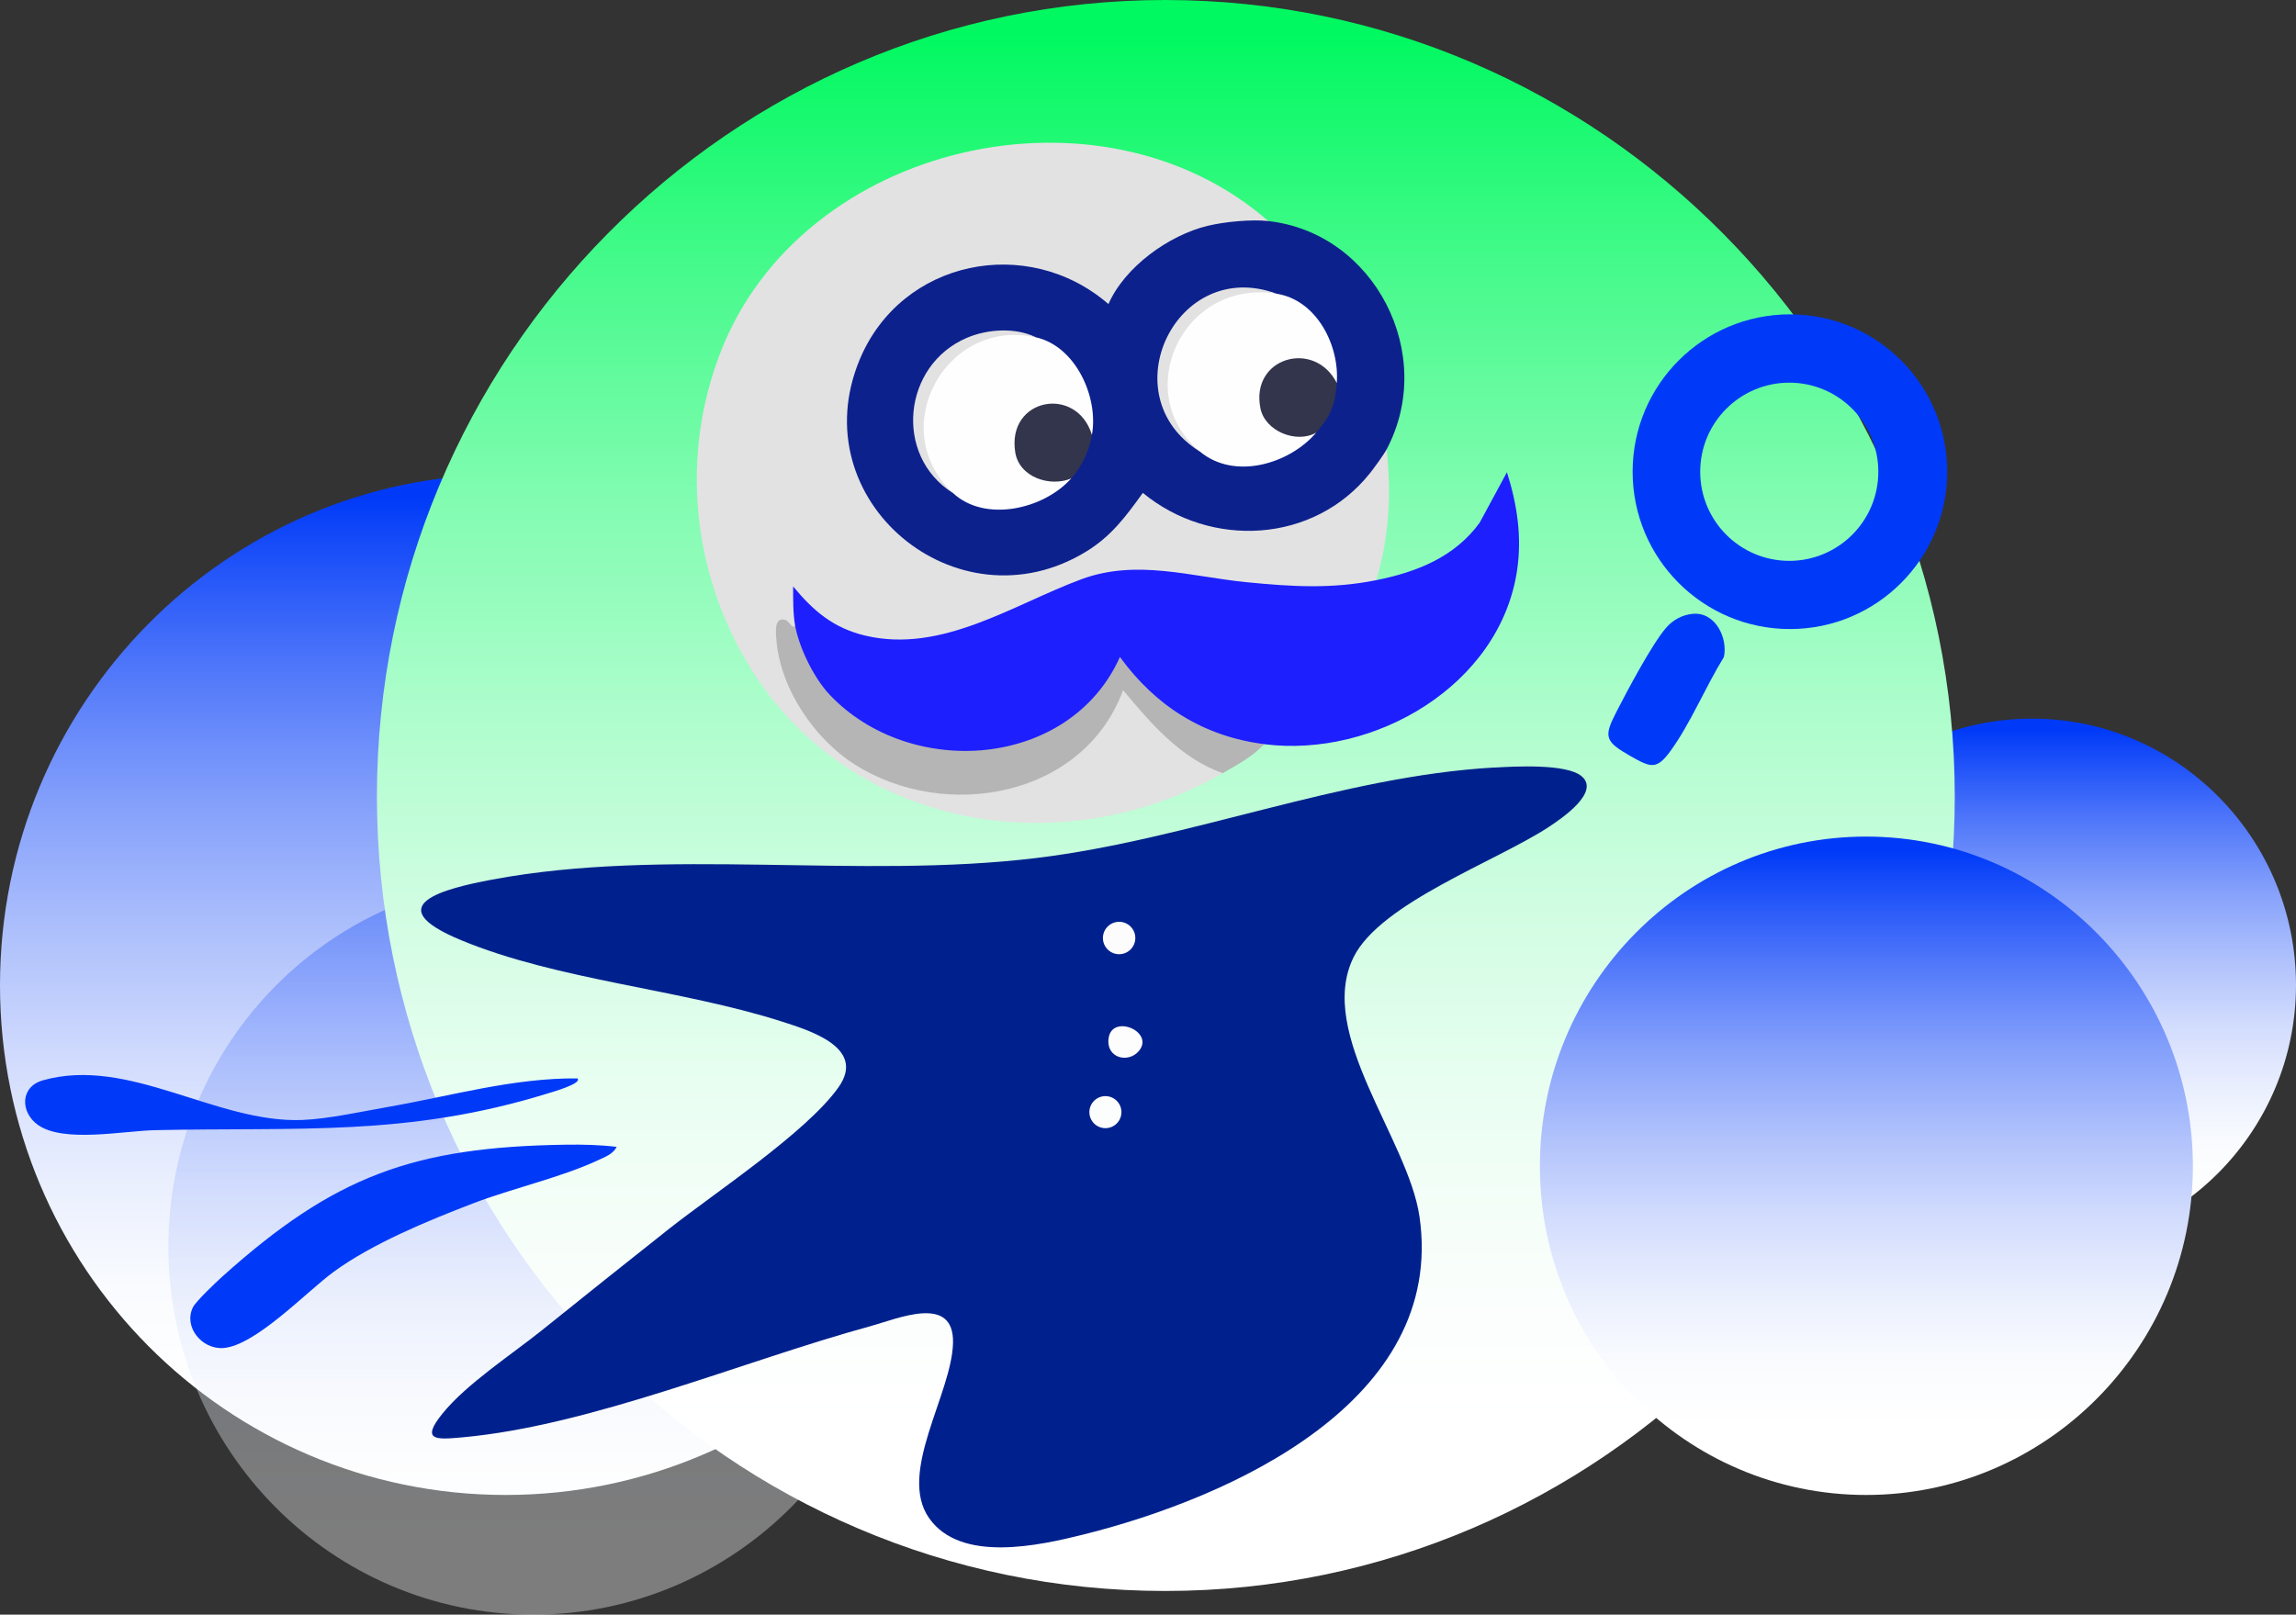 <svg xmlns="http://www.w3.org/2000/svg" xmlns:xlink="http://www.w3.org/1999/xlink" id="Ebene_1" data-name="Ebene 1" viewBox="0 0 783.49 551.14"><rect x="0" y="0" width="783.49" height="551.14" fill="#333333" stroke="none"/><defs><style>      .cls-1 {        fill: #003af8;      }      .cls-2 {        fill: url(#Unbenannter_Verlauf_7-2);        opacity: .36;      }      .cls-3 {        fill: url(#Unbenannter_Verlauf_3);      }      .cls-4 {        fill: url(#Unbenannter_Verlauf_7);      }      .cls-5 {        fill: #b5b5b5;      }      .cls-6 {        fill: #1d1ffe;      }      .cls-7 {        fill: #e2e2e2;      }      .cls-8 {        fill: #fcfcfd;      }      .cls-9 {        fill: #0d218d;      }      .cls-10 {        fill: #33354c;      }      .cls-11 {        fill: #00218d;      }      .cls-12 {        fill: #fefefe;      }      .cls-13 {        fill: url(#Unbenannter_Verlauf_7-3);      }      .cls-14 {        fill: url(#Unbenannter_Verlauf_7-4);      }      .cls-15 {        fill: #fdfdfd;      }      .cls-16 {        fill: #fcfdfd;      }    </style><linearGradient id="Unbenannter_Verlauf_7" data-name="Unbenannter Verlauf 7" x1="172.71" y1="503.41" x2="172.71" y2="169.48" gradientUnits="userSpaceOnUse"><stop offset=".09" stop-color="#fff"></stop><stop offset=".19" stop-color="#f9fbfe"></stop><stop offset=".3" stop-color="#eaeffe"></stop><stop offset=".42" stop-color="#d2dcfd"></stop><stop offset=".55" stop-color="#afc1fc"></stop><stop offset=".69" stop-color="#839ffb"></stop><stop offset=".83" stop-color="#4d75fa"></stop><stop offset=".97" stop-color="#0e45f8"></stop><stop offset="1" stop-color="#003af8"></stop></linearGradient><linearGradient id="Unbenannter_Verlauf_7-2" data-name="Unbenannter Verlauf 7" x1="182.1" y1="546.17" x2="182.1" y2="305.19" xlink:href="#Unbenannter_Verlauf_7"></linearGradient><linearGradient id="Unbenannter_Verlauf_7-3" data-name="Unbenannter Verlauf 7" x1="693.47" y1="423.31" x2="693.47" y2="249.25" xlink:href="#Unbenannter_Verlauf_7"></linearGradient><linearGradient id="Unbenannter_Verlauf_3" data-name="Unbenannter Verlauf 3" x1="397.84" y1="532.33" x2="397.84" y2="11.8" gradientUnits="userSpaceOnUse"><stop offset=".09" stop-color="#fff"></stop><stop offset=".19" stop-color="#f9fefb"></stop><stop offset=".3" stop-color="#eafef2"></stop><stop offset=".42" stop-color="#d2fde3"></stop><stop offset=".55" stop-color="#affdcd"></stop><stop offset=".69" stop-color="#83fcb2"></stop><stop offset=".83" stop-color="#4dfa90"></stop><stop offset=".97" stop-color="#0ef969"></stop><stop offset="1" stop-color="#00f960"></stop></linearGradient><linearGradient id="Unbenannter_Verlauf_7-4" data-name="Unbenannter Verlauf 7" x1="636.89" y1="505.85" x2="636.89" y2="290.44" xlink:href="#Unbenannter_Verlauf_7"></linearGradient></defs><path class="cls-4" d="M172.57,161.91C77.37,161.91,0,239.99,0,336.31s77.37,173.98,172.57,173.98,172.85-78.08,172.85-173.98-77.37-174.41-172.85-174.41Z"></path><path class="cls-2" d="M182,299.73c-68.7,0-124.53,56.35-124.53,125.86s55.84,125.55,124.53,125.55,124.74-56.35,124.74-125.55-55.84-125.86-124.74-125.86Z"></path><path class="cls-13" d="M693.39,245.3c-49.62,0-89.95,40.7-89.95,90.91s40.33,90.69,89.95,90.69,90.1-40.7,90.1-90.69-40.33-90.91-90.1-90.91Z"></path><path class="cls-3" d="M397.62,0C249.23,0,128.62,121.71,128.62,271.86s120.61,271.2,268.99,271.2,269.44-121.71,269.44-271.2S546.44,0,397.62,0Z"></path><path class="cls-14" d="M636.8,285.56c-61.41,0-111.32,50.37-111.32,112.5s49.91,112.23,111.32,112.23,111.5-50.37,111.5-112.23-49.91-112.5-111.5-112.5Z"></path><g><g><path class="cls-11" d="M509.83,262.01c6.92-.4,24.71-1.43,29.9,2.96,6.41,5.42-6.75,14.35-11.13,17.24-17.71,11.71-57.51,25.94-66.69,44.5-12.87,26.03,18.65,62.11,22.48,88.57,9.12,63.13-64.67,96-114.46,108.46-15.39,3.85-42.07,9.82-52.86-5.51-10.89-15.47,7.72-42.37,8.14-59.82.41-16.82-18.9-8.26-28.37-5.68-43.21,11.82-95.2,33.96-139.15,37.9-8.74.78-14.27,1.26-6.7-8.12,8.14-10.08,23.66-20.2,33.91-28.42,14.41-11.57,28.83-23.13,43.33-34.58,15.69-12.39,47-33,57.89-48.36,9.52-13.43-9.5-19.3-19.18-22.41-34.81-11.16-76.48-14.09-109.58-27.81-28.86-11.97-5.41-17.68,10.48-20.67,59.17-11.13,125.21,0,185.92-7.4,52.17-6.35,103.65-27.87,156.08-30.88Z"></path><path class="cls-1" d="M210.45,391.47c-1.27,2.49-4.03,3.47-6.4,4.57-12.67,5.91-29.11,9.54-42.64,14.73-15.36,5.89-34.27,13.67-47.5,23.32-9.21,6.72-26.73,25.28-37.75,26.05-7.24.51-13.64-7.2-10.32-13.92,1-2.02,7.96-8.62,10.04-10.49,38.22-34.35,65.26-44.23,117.18-45,5.83-.09,11.6.05,17.38.74Z"></path><path class="cls-1" d="M197,368.09c2.04,1.73-9.3,4.9-10.08,5.14-47.88,14.83-85.15,11.46-134.05,12.54-10.65.23-31.23,4.41-39.93-1.79-6.06-4.32-6.1-13.02,1.69-15.22,29.41-8.31,59.17,14.73,88.58,13.53,8.98-.37,20.43-2.92,29.49-4.5,21.31-3.72,42.47-9.88,64.3-9.69Z"></path><path class="cls-15" d="M388.69,358.67c-3.61,4.44-11.4,2.51-10.38-4.35,1.24-8.32,15.7-2.19,10.38,4.35Z"></path><circle class="cls-8" cx="381.89" cy="320.18" r="5.53"></circle><circle class="cls-16" cx="377.21" cy="379.62" r="5.47"></circle></g><g><path class="cls-7" d="M432.8,75.46l-1.32,1.3c-22.06-1.62-41.75,9.1-53.09,28.07-23.82-18.99-59.43-17.89-77.87,7.97-35.19,49.33,26.97,106.94,73.87,71.14,5.55-5.23,10.71-10.84,15.49-16.83,26.68,20.41,64.23,16.02,81.56-13.58l1.72-.14c1.72,14.82.86,30.33-3.54,44.64-.4.45-.83.87-1.3,1.21-5.81,4.19-35.71,1.58-44.17.77-14.81-3.01-29.57-4.2-44.28-3.58-13.63,3.62-26.89,8.71-39.78,15.27-22.54,10.24-50.73,13.23-67.99-7.68.58,3.69.33,6.89-.76,9.59.36,1.75-.68,2.02-2.13,1-1.86-2.55-3.25-2.39-3.04.9,3.8,59.95,91.8,75.44,115.63,20.37,1.07-2.03,2.28-1.12,3.88.41,8.45,10.12,17.59,20.35,30.03,25.52l1.5,2.1c-55.17,31.64-128.09,18.93-161.75-36.9-19.45-32.26-23.26-71.85-9.45-107.12,27.89-71.22,129.42-94.48,186.77-44.45Z"></path><path class="cls-6" d="M431.38,254.01c-.5.3-1.01.56-1.55.74s-1.02.31-1.48.25c-18.4-2.68-34.7-13.34-45.95-27.92-23.51,46.12-99.83,38.56-112.17-11.86l1.12-1.59c-.77-4.21-.69-9.16-.7-13.46,6.88,8.36,13.8,14.24,24.63,16.8,26.21,6.18,50.51-10.67,73.8-19.27,18.77-6.93,37.16-.86,56.3,1.03,15.38,1.52,29,2.37,44.24-.69,13.86-2.78,26.73-7.86,35.29-19.6l9.32-17.24c3.48,10.95,5.17,22.07,3.45,33.56-5.88,39.23-48.79,64.06-86.29,59.26Z"></path><path class="cls-1" d="M664.46,161.01c0,29.66-24.03,53.71-53.67,53.71s-53.67-24.04-53.67-53.71,24.03-53.71,53.67-53.71,53.67,24.04,53.67,53.71ZM640.96,161.03c0-16.8-13.61-30.41-30.39-30.41s-30.39,13.62-30.39,30.41,13.61,30.41,30.39,30.41,30.39-13.62,30.39-30.41Z"></path><path class="cls-5" d="M271.35,213.62c1.38,7.54,6.4,17.81,11.67,23.41,27.44,29.17,81.95,25.53,99.15-12.77,12.18,16.74,28.46,27.08,49.21,29.74-3.85,4.24-9.25,7.1-14.16,9.92-14.51-5.21-24.43-16.94-33.98-28.34-13.44,36.53-60.53,45.04-91.57,25.37-13.63-8.64-25.22-25.61-26.68-42.03-.25-2.84-.99-8.47,3.04-7.32,1.18.34,2.34,3.21,3.33,2.01Z"></path><path class="cls-1" d="M577.8,209.52c7.56-.61,11.86,8.2,10.46,14.77-6.19,9.98-11.4,22.7-18.23,32.06-4.74,6.5-6.73,5.65-13.55,1.78-8.95-5.08-9.28-6.61-4.85-15.23,3.62-7.06,12.06-22.95,16.82-28.51,2.39-2.79,5.62-4.57,9.35-4.88Z"></path><g><path class="cls-9" d="M432.8,75.46c36.34,4.03,57.56,45.59,40.36,77.94-.94,1.77-4.3,6.4-5.68,8.13-19.13,23.95-54.25,25.85-77.5,6.71-5.84,8.11-10.8,14.87-19.56,20.17-43.89,26.6-97.12-17.69-77.03-65.74,14.24-34.06,57.31-42.71,84.86-18.88,5.54-12.66,20.59-23.51,33.86-26.71,5.89-1.42,15.02-2.26,20.68-1.63Z"></path><path class="cls-12" d="M353.49,115.14c13.57,3.03,21.45,20.43,19.12,33.3l-1.72-.66c-17.23-27.6-39.12,18.48-6.71,14.53l1.35,1c-9.33,10.52-29.43,15.18-40.36,4.96-26.26-20.14-2.86-63.36,28.32-53.14Z"></path><path class="cls-12" d="M435.63,100.26c13.77,2.18,21.52,17.74,20.53,30.47l-1.79-.31c-19.98-23.48-37.08,20.93-6.68,16.43l1.39.89c-8.9,10.43-27.62,16.38-39.65,6.38-27.27-19.11-5.24-62.72,26.2-53.85Z"></path><path class="cls-10" d="M456.16,130.72c-.62,7.93-2.07,11.14-7.08,17-6.76,3.75-17.37-.52-18.96-8.31-3.54-17.38,18.39-23.7,26.04-8.7Z"></path><path class="cls-10" d="M365.53,163.32c-7.2,3.03-17.71-.39-19.08-8.9-2.99-18.57,20.94-23.05,26.16-5.98-1,5.52-3.35,10.68-7.08,14.88Z"></path><path class="cls-7" d="M435.63,100.26c-32.3-5.11-49.97,34.08-26.2,53.85-30.75-19.04-8.04-66.55,26.2-53.85Z"></path><path class="cls-7" d="M353.49,115.14c-30.86-6.89-51.57,31.41-28.32,53.14-20.25-12.68-17.18-43.62,4.77-52.97,7.02-2.99,16.63-3.63,23.55-.17Z"></path></g></g></g></svg>